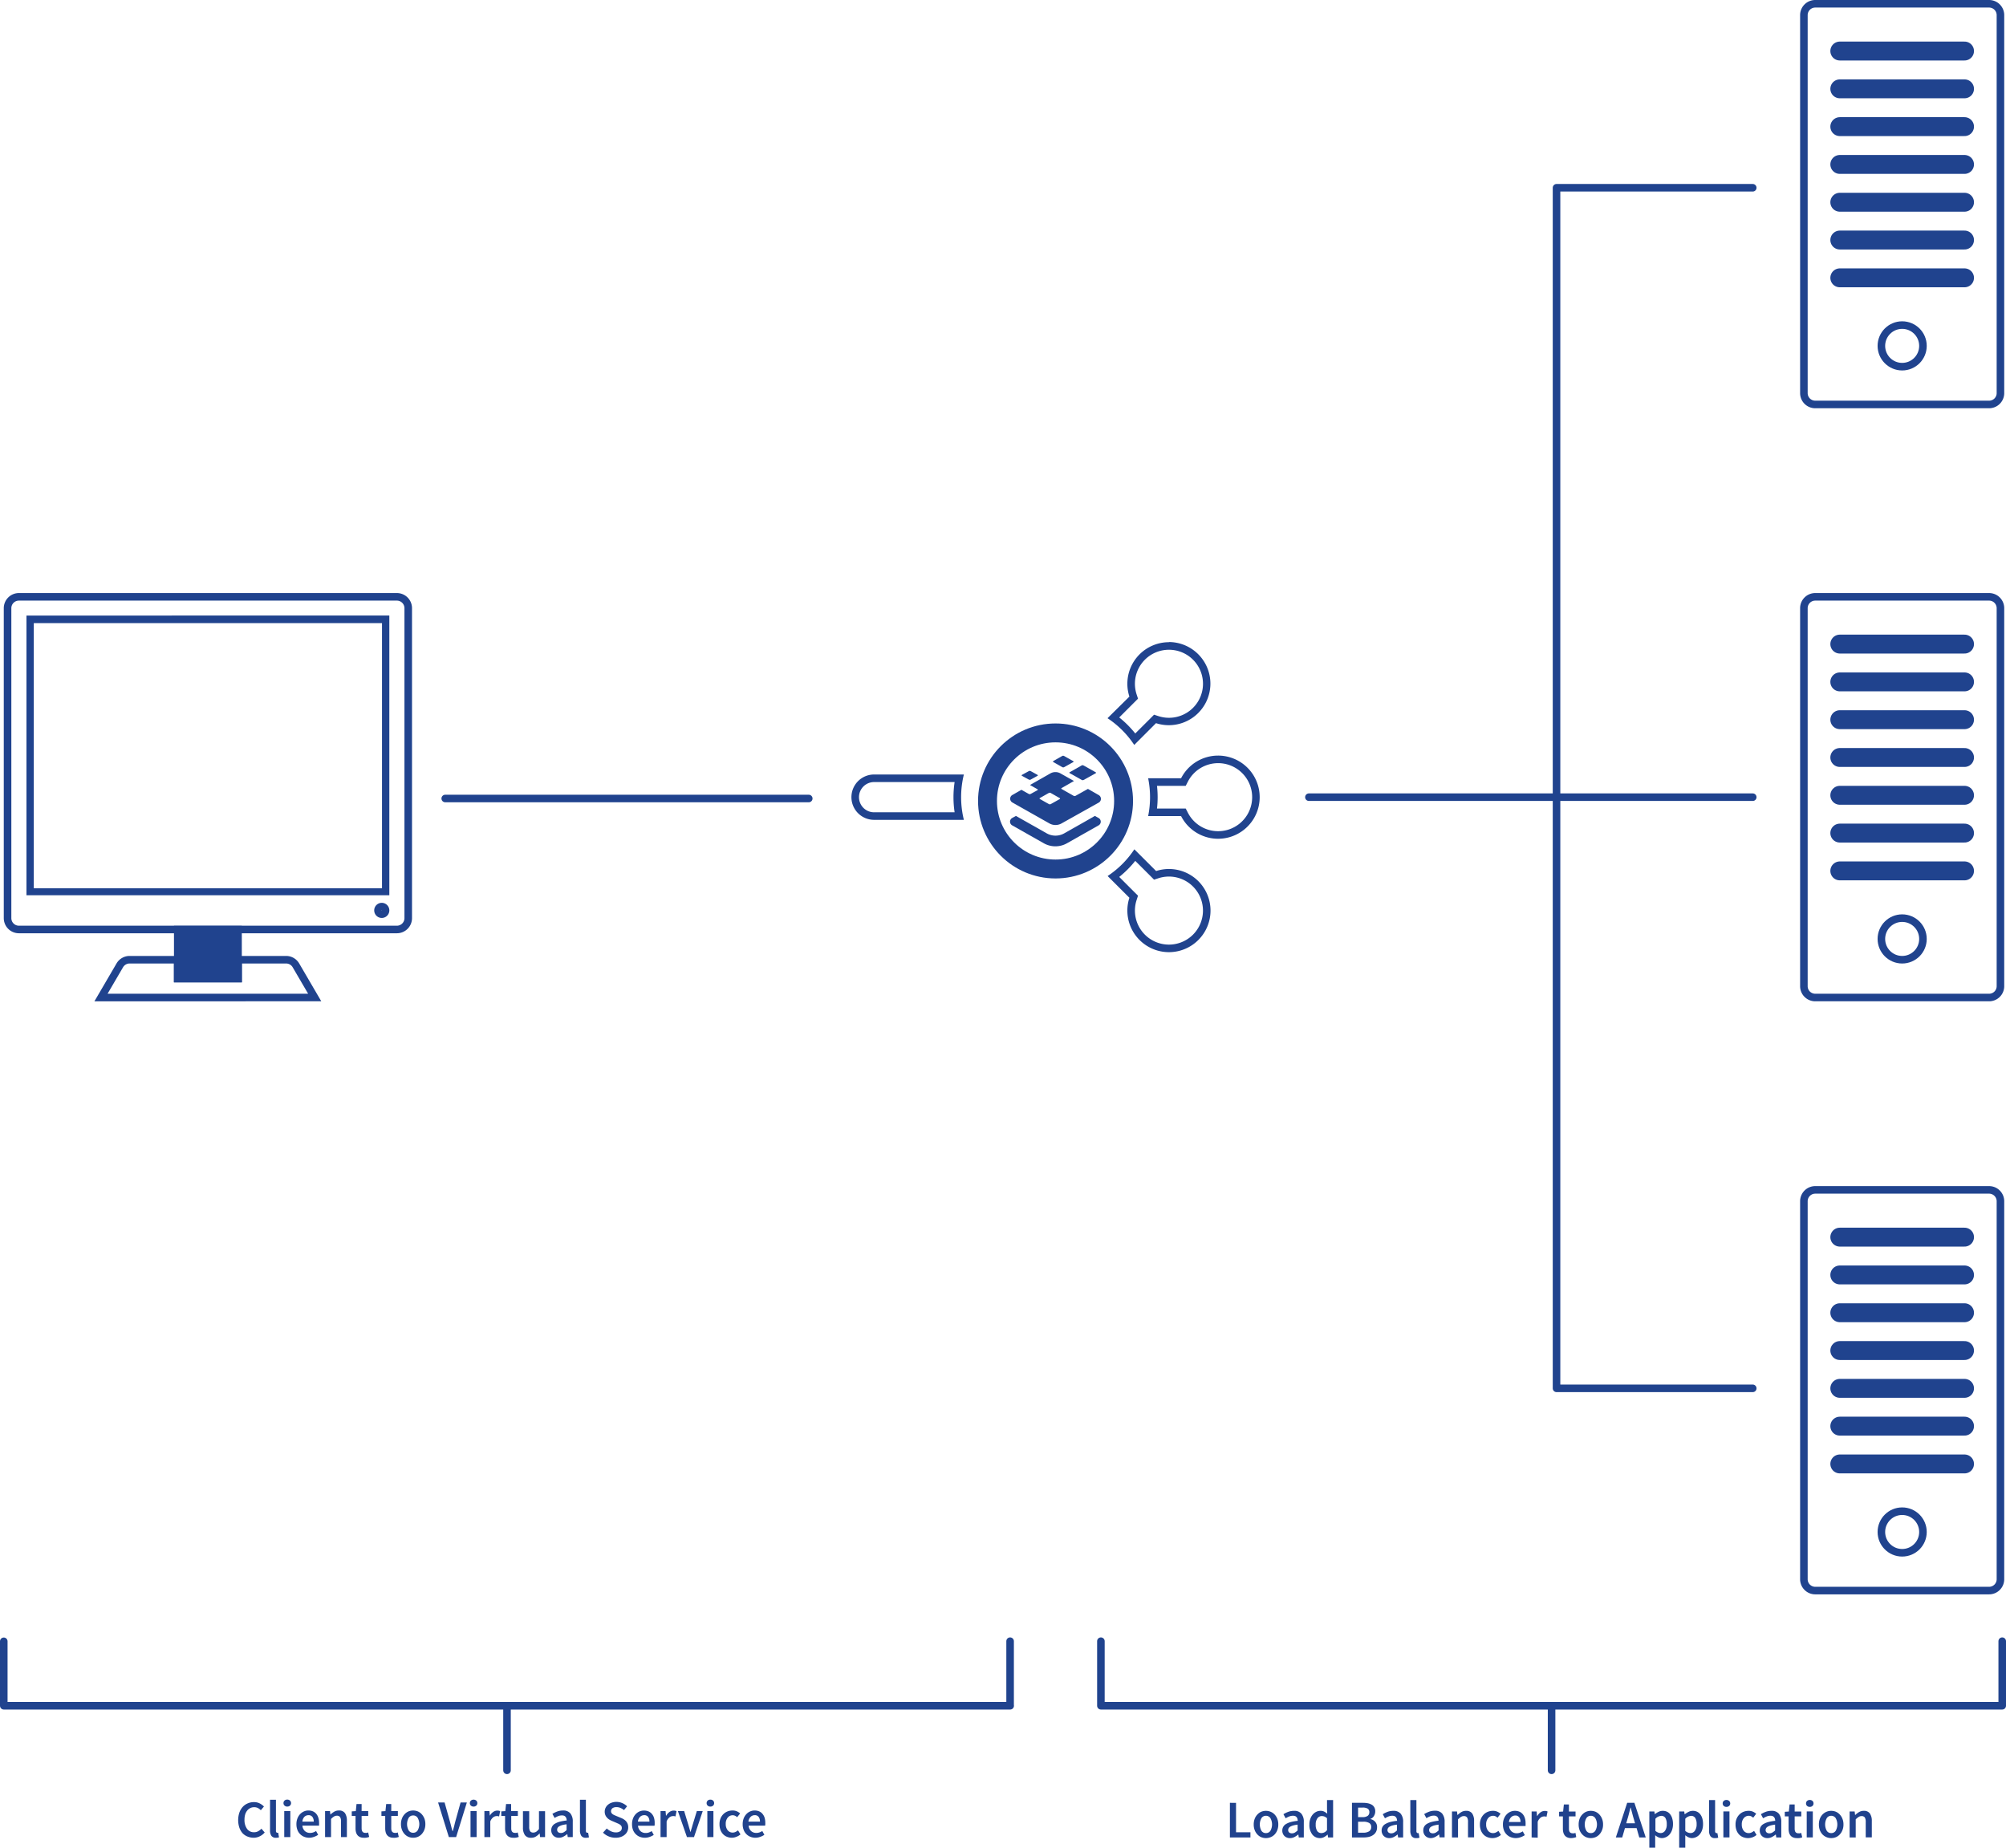 <?xml version="1.0" encoding="utf-8"?>
<svg viewBox="0 0 530.7 488.8" xmlns="http://www.w3.org/2000/svg">
  <g>
    <g>
      <g>
        <path d="M105 158.89a2 2 0 0 1 2 2v82a2 2 0 0 1-2 2H5a2 2 0 0 1-2-2v-82a2 2 0 0 1 2-2h100m0-2H5a4 4 0 0 0-4 4v82a4 4 0 0 0 4 4h100a4 4 0 0 0 4-4v-82a4 4 0 0 0-4-4ZM75.7 254.89a2 2 0 0 1 1.73 1l4.09 7H28.46l4.09-7a2 2 0 0 1 1.73-1H46v5h18v-5h11.7m0-2H62v5H48v-5H34.28a4 4 0 0 0-3.46 2l-5.84 10H85l-5.84-10a4 4 0 0 0-3.46-2Z" style="fill:#20438e" />
        <path style="fill:#20438e;stroke:#20438e;stroke-miterlimit:10;stroke-width:1.949px" d="M47 253.11v5.78h16v-13H47v7.22" />
        <path d="M101.06 164.84V235H8.94v-70.16h92.12m1.94-2H7v74h96v-74ZM101 240.84a.06.06 0 0 1 .06 0 .06.06 0 0 1-.12 0 .06.06 0 0 1 .06 0m0-2a2 2 0 1 0 2 2 2 2 0 0 0-2-2Z" style="fill:#20438e" />
      </g>
      <g>
        <circle cx="279.25" cy="211.89" r="18" style="fill:none;stroke:#20438e;stroke-miterlimit:10;stroke-width:5px" />
        <path d="m287 217.37-5.44 3.08a4.72 4.72 0 0 1-4.66 0l-5.44-3.08-2.69-1.52-1 .55a1.12 1.12 0 0 0 0 1.94l8.37 4.74a6.22 6.22 0 0 0 6.14 0l8.37-4.74a1.12 1.12 0 0 0 0-1.94l-1-.55ZM286.66 202.5a.53.53 0 0 0-.52 0l-2.72 1.55-.44.25a.13.13 0 0 0 0 .23l.4.22 2.8 1.58a.52.52 0 0 0 .51 0l3.2-1.78a.14.14 0 0 0 0-.24Z" style="fill:#20438e" />
        <path d="m290.67 210.33-2.85-1.63-3.27 1.83a.52.52 0 0 1-.51 0l-2.8-1.59-.4-.22a.13.13 0 0 1 0-.23l.44-.25 2.85-1.63-3.56-2a2.71 2.71 0 0 0-2.7 0l-5.38 3.06 2 1.13a.13.13 0 0 1 0 .23l-1.82 1a.52.52 0 0 1-.51 0l-1.65-.93-.28-.16-1.76 1-.09.06-.54.3a1.14 1.14 0 0 0 0 2l.37.21 9.41 5.32a3.29 3.29 0 0 0 3.23 0l9.79-5.48a1.15 1.15 0 0 0 .03-2.02ZM278 212.71a.53.53 0 0 1-.52 0l-2.13-1.2-.26-.15a.13.13 0 0 1 0-.23l.29-.17 2.08-1.18a.53.53 0 0 1 .52 0l2.4 1.37a.13.13 0 0 1 0 .23ZM281.52 200a.53.53 0 0 0-.52 0l-2.07 1.18-.29.17a.13.13 0 0 0 0 .23l.26.15 2.13 1.21a.53.53 0 0 0 .52 0l2.4-1.34a.14.14 0 0 0 0-.24ZM272.17 204l-1.82 1a.13.13 0 0 0 0 .23l1.82 1a.52.52 0 0 0 .51 0l1.82-1a.13.13 0 0 0 0-.23l-1.81-1a.53.53 0 0 0-.52 0ZM309.25 171.89a9 9 0 1 1-2.77 17.56l-1.17-.38-.86.87-4.11 4.1a26.57 26.57 0 0 0-4.24-4.24l4.1-4.1.87-.87-.38-1.16a9.13 9.13 0 0 1-.44-2.78 9 9 0 0 1 9-9m0-2a11 11 0 0 0-11 11 10.84 10.84 0 0 0 .54 3.39L293 190a24.8 24.8 0 0 1 7.07 7.07l5.76-5.76a11 11 0 0 0 14.39-10.46 11 11 0 0 0-11-11ZM322.25 201.89a9 9 0 1 1-8 13.09l-.56-1.09h-7.6a26.56 26.56 0 0 0 0-6h7.6l.56-1.09a9 9 0 0 1 8-4.91m0-2a11 11 0 0 0-9.79 6h-8.71a25.25 25.25 0 0 1 0 10h8.71a11 11 0 1 0 9.79-16ZM300.34 227.74l4.11 4.1.86.87 1.17-.38a9 9 0 1 1-5.79 5.79l.38-1.17-.87-.86-4.1-4.1a27.05 27.05 0 0 0 4.24-4.25m-.24-3.06a25.06 25.06 0 0 1-7.07 7.07l5.76 5.75a10.89 10.89 0 0 0-.54 3.39 11 11 0 1 0 11-11 10.89 10.89 0 0 0-3.39.54l-5.76-5.75ZM252.55 206.89a26.82 26.82 0 0 0 0 8h-21.3a4 4 0 0 1 0-8h21.3m2.43-2h-23.73a6 6 0 0 0 0 12H255a25 25 0 0 1 0-12Z" style="fill:#20438e" />
      </g>
      <path d="M526.23 158.89a2 2 0 0 1 2 2v100a2 2 0 0 1-2 2h-46a2 2 0 0 1-2-2v-100a2 2 0 0 1 2-2h46m0-2h-46a4 4 0 0 0-4 4v100a4 4 0 0 0 4 4h46a4 4 0 0 0 4-4v-100a4 4 0 0 0-4-4Z" style="fill:#20438e" />
      <path style="fill:none;stroke:#20438e;stroke-linecap:round;stroke-miterlimit:10;stroke-width:5px" d="M486.73 210.39h33M486.73 220.39h33M486.73 230.39h33M486.73 200.39h33M486.73 190.39h33M486.73 180.39h33M486.73 170.39h33" />
      <circle cx="503.23" cy="248.39" r="5.5" style="fill:none;stroke:#20438e;stroke-linecap:round;stroke-miterlimit:10;stroke-width:2px" />
      <g>
        <path d="M526.23 315.78a2 2 0 0 1 2 2v100a2 2 0 0 1-2 2h-46a2 2 0 0 1-2-2v-100a2 2 0 0 1 2-2h46m0-2h-46a4 4 0 0 0-4 4v100a4 4 0 0 0 4 4h46a4 4 0 0 0 4-4v-100a4 4 0 0 0-4-4Z" style="fill:#20438e" />
        <path style="fill:none;stroke:#20438e;stroke-linecap:round;stroke-miterlimit:10;stroke-width:5px" d="M486.73 367.28h33M486.73 377.28h33M486.73 387.28h33M486.73 357.28h33M486.73 347.28h33M486.73 337.28h33M486.73 327.28h33" />
        <circle cx="503.23" cy="405.28" r="5.5" style="fill:none;stroke:#20438e;stroke-linecap:round;stroke-miterlimit:10;stroke-width:2px" />
      </g>
      <g>
        <path d="M526.23 2a2 2 0 0 1 2 2v100a2 2 0 0 1-2 2h-46a2 2 0 0 1-2-2V4a2 2 0 0 1 2-2h46m0-2h-46a4 4 0 0 0-4 4v100a4 4 0 0 0 4 4h46a4 4 0 0 0 4-4V4a4 4 0 0 0-4-4Z" style="fill:#20438e" />
        <path style="fill:none;stroke:#20438e;stroke-linecap:round;stroke-miterlimit:10;stroke-width:5px" d="M486.73 53.5h33M486.73 63.5h33M486.73 73.5h33M486.73 43.5h33M486.73 33.5h33M486.73 23.5h33M486.73 13.5h33" />
        <circle cx="503.23" cy="91.5" r="5.5" style="fill:none;stroke:#20438e;stroke-linecap:round;stroke-miterlimit:10;stroke-width:2px" />
      </g>
      <path style="fill:none;stroke:#20438e;stroke-linecap:round;stroke-miterlimit:10;stroke-width:2px" d="M291.25 451.25H529.7M1 451.25h266.25M346.28 210.89h65.51M411.79 49.67h51.91M411.79 210.89h51.91M411.79 367.28h51.91M411.79 367.28V49.67M1 451.25V434.2M134.13 468.33v-17.06M410.48 468.33v-17.06M267.23 451.23v-17.06M291.25 451.23v-17.06M529.7 451.23v-17.06" />
      <path d="M67.14 486.17a4.42 4.42 0 0 1-1.63-.31 3.73 3.73 0 0 1-1.31-.86 4.44 4.44 0 0 1-.87-1.49 6.38 6.38 0 0 1 0-4 4.51 4.51 0 0 1 .89-1.51 3.73 3.73 0 0 1 1.33-.93 4.06 4.06 0 0 1 1.63-.33 3.33 3.33 0 0 1 1.54.35 4.21 4.21 0 0 1 1.11.82l-.83.98a3.09 3.09 0 0 0-.78-.59 2.11 2.11 0 0 0-1-.21 2.2 2.2 0 0 0-1 .23 2.26 2.26 0 0 0-.82.66 3.09 3.09 0 0 0-.53 1 4.92 4.92 0 0 0-.19 1.39 4 4 0 0 0 .68 2.45 2.18 2.18 0 0 0 1.84.89 2.15 2.15 0 0 0 1.09-.26 3.31 3.31 0 0 0 .87-.68l.87 1a3.88 3.88 0 0 1-1.28 1 3.65 3.65 0 0 1-1.61.4ZM73 486.17a1.37 1.37 0 0 1-1.21-.52 2.47 2.47 0 0 1-.35-1.42v-8.12H73v8.21a.58.58 0 0 0 .11.41.31.31 0 0 0 .24.12h.25l.21 1.21a2.27 2.27 0 0 1-.81.11ZM76 477.92a1 1 0 0 1-.71-.25.84.84 0 0 1-.29-.67.88.88 0 0 1 .28-.67 1 1 0 0 1 .71-.25 1 1 0 0 1 .72.25.91.91 0 0 1 .29.67.87.87 0 0 1-.28.66 1 1 0 0 1-.72.26Zm-.8 8.08v-6.88h1.61V486ZM81.81 486.17a3.62 3.62 0 0 1-1.33-.25 3.12 3.12 0 0 1-1.08-.71 3.09 3.09 0 0 1-.72-1.12 4.25 4.25 0 0 1-.26-1.52 4 4 0 0 1 .27-1.51 3.43 3.43 0 0 1 .7-1.14 3.24 3.24 0 0 1 1-.71 2.83 2.83 0 0 1 1.17-.25 3 3 0 0 1 1.24.23 2.49 2.49 0 0 1 .89.68 3 3 0 0 1 .53 1 4.25 4.25 0 0 1 .19 1.32 3.19 3.19 0 0 1 0 .45v.33H80a2.18 2.18 0 0 0 .65 1.42 2 2 0 0 0 1.38.5 2.49 2.49 0 0 0 .83-.13 4.09 4.09 0 0 0 .76-.37l.55 1a4.82 4.82 0 0 1-1.09.54 3.79 3.79 0 0 1-1.27.24ZM80 481.91h3a2 2 0 0 0-.35-1.25 1.22 1.22 0 0 0-1.05-.46 1.54 1.54 0 0 0-1.08.44 2.07 2.07 0 0 0-.52 1.27ZM86 486v-6.88h1.3l.11.93a5.3 5.3 0 0 1 1-.77 2.3 2.3 0 0 1 1.25-.32 1.85 1.85 0 0 1 1.61.7 3.52 3.52 0 0 1 .5 2V486h-1.55v-4.1a2.16 2.16 0 0 0-.25-1.21 1 1 0 0 0-.83-.35 1.43 1.43 0 0 0-.79.22 4.39 4.39 0 0 0-.77.64v4.8ZM96.23 486.17a2.41 2.41 0 0 1-1-.19 1.71 1.71 0 0 1-.67-.51 2.18 2.18 0 0 1-.38-.78 4 4 0 0 1-.12-1v-3.29h-1v-1.21l1.07-.07.19-1.87h1.35v1.87h1.75v1.28h-1.75v3.27c0 .81.32 1.21 1 1.21a2.33 2.33 0 0 0 .37 0 1.8 1.8 0 0 0 .35-.12l.28 1.19a4.49 4.49 0 0 1-.64.18 3.69 3.69 0 0 1-.8.04ZM104.08 486.17a2.33 2.33 0 0 1-1-.19 1.75 1.75 0 0 1-.68-.51 2.17 2.17 0 0 1-.37-.78 4 4 0 0 1-.12-1v-3.29h-1v-1.21l1.06-.07.2-1.87h1.34v1.87h1.75v1.28h-1.75v3.27c0 .81.32 1.21 1 1.21a2.46 2.46 0 0 0 .37 0 1.7 1.7 0 0 0 .34-.12l.28 1.19a4.49 4.49 0 0 1-.64.18 3.62 3.62 0 0 1-.78.04ZM109.3 486.17a3.21 3.21 0 0 1-1.23-.24 3 3 0 0 1-1-.7 3.47 3.47 0 0 1-.72-1.14 4 4 0 0 1-.27-1.52 4.09 4.09 0 0 1 .27-1.53 3.42 3.42 0 0 1 .72-1.13 3.06 3.06 0 0 1 1-.71 3.21 3.21 0 0 1 1.23-.24 3.26 3.26 0 0 1 1.24.24 3 3 0 0 1 1 .71 3.78 3.78 0 0 1 .72 1.13 4.09 4.09 0 0 1 .27 1.53 4 4 0 0 1-.27 1.52 3.83 3.83 0 0 1-.72 1.14 3 3 0 0 1-1 .7 3.26 3.26 0 0 1-1.24.24Zm0-1.32a1.38 1.38 0 0 0 1.19-.62 3.37 3.37 0 0 0 0-3.33 1.36 1.36 0 0 0-1.19-.63 1.35 1.35 0 0 0-1.18.63 3.44 3.44 0 0 0 0 3.33 1.36 1.36 0 0 0 1.18.62ZM118.75 486l-2.85-9.16h1.72l1.29 4.61c.15.52.28 1 .4 1.48s.25 1 .41 1.5h.06c.15-.53.29-1 .41-1.5s.24-1 .38-1.48l1.28-4.61h1.66l-2.84 9.16ZM125.29 477.92a1 1 0 0 1-.71-.25.84.84 0 0 1-.28-.66.88.88 0 0 1 .28-.67 1.13 1.13 0 0 1 1.42 0 .88.88 0 0 1 .28.67.84.84 0 0 1-.28.66 1 1 0 0 1-.71.25Zm-.81 8.08v-6.88h1.61V486ZM128.15 486v-6.88h1.33l.11 1.22a2.93 2.93 0 0 1 .89-1 1.82 1.82 0 0 1 1.06-.35 1.7 1.7 0 0 1 .78.14l-.28 1.4-.33-.09a2 2 0 0 0-.38 0 1.48 1.48 0 0 0-.85.32 2.41 2.41 0 0 0-.77 1.1V486ZM135.79 486.17a2.33 2.33 0 0 1-1-.19 1.75 1.75 0 0 1-.68-.51 2 2 0 0 1-.37-.78 4 4 0 0 1-.12-1v-3.29h-1v-1.21l1.06-.07.2-1.87h1.34v1.87H137v1.28h-1.75v3.27c0 .81.32 1.21 1 1.21a2.46 2.46 0 0 0 .37 0 1.7 1.7 0 0 0 .34-.12l.28 1.19a4.49 4.49 0 0 1-.64.18 3.62 3.62 0 0 1-.81.04ZM140.47 486.17a1.84 1.84 0 0 1-1.61-.71 3.43 3.43 0 0 1-.51-2v-4.32H140v4.11a2.19 2.19 0 0 0 .25 1.2 1 1 0 0 0 .82.35 1.51 1.51 0 0 0 .79-.22 3.33 3.33 0 0 0 .73-.73v-4.71h1.61V486h-1.31l-.13-1a3.89 3.89 0 0 1-1 .85 2.24 2.24 0 0 1-1.29.32ZM147.87 486.17a2 2 0 0 1-1.47-.56 2 2 0 0 1-.56-1.46 1.89 1.89 0 0 1 1-1.71 5 5 0 0 1 1.26-.52 12.25 12.25 0 0 1 1.83-.32 2.72 2.72 0 0 0-.08-.51 1.08 1.08 0 0 0-.21-.43 1 1 0 0 0-.38-.3 1.49 1.49 0 0 0-.59-.1 2.6 2.6 0 0 0-1 .19 6 6 0 0 0-.94.48l-.59-1.08a7 7 0 0 1 1.29-.63 4.29 4.29 0 0 1 1.54-.26 2.35 2.35 0 0 1 1.92.76 3.32 3.32 0 0 1 .64 2.2V486h-1.33l-.11-.76H150a5.33 5.33 0 0 1-1 .66 2.46 2.46 0 0 1-1.13.27Zm.52-1.26a1.51 1.51 0 0 0 .76-.2 4.12 4.12 0 0 0 .74-.56v-1.54a8.37 8.37 0 0 0-1.18.22 3.8 3.8 0 0 0-.77.32 1.25 1.25 0 0 0-.42.4 1 1 0 0 0-.12.47.79.79 0 0 0 .28.68 1.13 1.13 0 0 0 .71.21ZM155 486.17a1.37 1.37 0 0 1-1.22-.52 2.55 2.55 0 0 1-.35-1.42v-8.12H155v8.21a.63.63 0 0 0 .11.41.35.35 0 0 0 .24.12h.25l.21 1.21a2.21 2.21 0 0 1-.81.11ZM162.84 486.17a4.71 4.71 0 0 1-3.31-1.35l1-1.1a4.12 4.12 0 0 0 1.12.74 2.89 2.89 0 0 0 1.26.29 1.94 1.94 0 0 0 1.19-.32 1 1 0 0 0 .4-.85 1 1 0 0 0-.1-.48 1.07 1.07 0 0 0-.3-.34 2.33 2.33 0 0 0-.45-.28l-.56-.25-1.26-.54a4.76 4.76 0 0 1-.67-.35 2.61 2.61 0 0 1-.59-.51 2.25 2.25 0 0 1-.43-.68 2.33 2.33 0 0 1-.16-.9 2.3 2.3 0 0 1 .23-1 2.43 2.43 0 0 1 .64-.82 2.79 2.79 0 0 1 1-.55 3.79 3.79 0 0 1 1.24-.2 4.05 4.05 0 0 1 2.81 1.17l-.82 1a4.16 4.16 0 0 0-.93-.57 2.57 2.57 0 0 0-1.06-.21 1.74 1.74 0 0 0-1.05.28 1 1 0 0 0-.39.8.84.84 0 0 0 .12.45 1.14 1.14 0 0 0 .32.34 2.92 2.92 0 0 0 .47.26l.54.23 1.25.52a4 4 0 0 1 .74.39 2.66 2.66 0 0 1 .58.52 2.28 2.28 0 0 1 .39.68 2.68 2.68 0 0 1 .14.89 2.51 2.51 0 0 1-.23 1.05 2.45 2.45 0 0 1-.65.86 3.23 3.23 0 0 1-1 .59 4.25 4.25 0 0 1-1.48.24ZM170.59 486.17a3.66 3.66 0 0 1-1.33-.25 3 3 0 0 1-1.07-.71 3.25 3.25 0 0 1-.73-1.12 4.25 4.25 0 0 1-.25-1.52 4 4 0 0 1 .26-1.51 3.45 3.45 0 0 1 .71-1.14 3.09 3.09 0 0 1 1-.71 3.14 3.14 0 0 1 2.41 0 2.41 2.41 0 0 1 .89.68 2.89 2.89 0 0 1 .54 1 4.58 4.58 0 0 1 .18 1.32v.45a1.94 1.94 0 0 1-.05.33h-4.37a2.28 2.28 0 0 0 .65 1.42 2 2 0 0 0 1.38.5 2.55 2.55 0 0 0 .84-.13 4.42 4.42 0 0 0 .76-.37l.55 1a4.89 4.89 0 0 1-1.1.54 3.79 3.79 0 0 1-1.27.22Zm-1.83-4.26h3.05a2 2 0 0 0-.34-1.25 1.23 1.23 0 0 0-1.06-.46 1.54 1.54 0 0 0-1.08.44 2.06 2.06 0 0 0-.57 1.27ZM174.75 486v-6.88h1.33l.11 1.22h.06a2.91 2.91 0 0 1 .88-1 1.84 1.84 0 0 1 1.07-.35 1.76 1.76 0 0 1 .78.14l-.28 1.4-.34-.09a2 2 0 0 0-.37 0 1.51 1.51 0 0 0-.86.32 2.48 2.48 0 0 0-.77 1.1V486ZM181.74 486l-2.4-6.88H181l1.09 3.57c.1.34.19.68.29 1s.19.69.29 1c.11-.36.2-.71.3-1s.19-.69.29-1l1.09-3.57h1.56L183.6 486ZM187.94 477.92a1 1 0 0 1-.72-.25.87.87 0 0 1-.28-.66.91.91 0 0 1 .28-.67 1 1 0 0 1 .72-.25 1 1 0 0 1 .71.25.88.88 0 0 1 .28.67.84.84 0 0 1-.28.66 1 1 0 0 1-.71.25Zm-.81 8.08v-6.88h1.61V486ZM193.66 486.17a3.49 3.49 0 0 1-1.3-.24 2.93 2.93 0 0 1-1.06-.7 3.27 3.27 0 0 1-.7-1.14 4.21 4.21 0 0 1-.25-1.52 3.9 3.9 0 0 1 .28-1.53 3.33 3.33 0 0 1 .75-1.13 3.3 3.3 0 0 1 1.1-.71 3.62 3.62 0 0 1 1.31-.24 2.76 2.76 0 0 1 1.16.22 3.82 3.82 0 0 1 .86.55l-.79 1a2.21 2.21 0 0 0-.55-.37 1.33 1.33 0 0 0-.6-.14 1.65 1.65 0 0 0-1.35.63 2.49 2.49 0 0 0-.52 1.67 2.55 2.55 0 0 0 .51 1.66 1.64 1.64 0 0 0 1.32.62 1.71 1.71 0 0 0 .77-.18 3.39 3.39 0 0 0 .65-.41l.65 1.07a3.32 3.32 0 0 1-1.07.63 3.36 3.36 0 0 1-1.17.26ZM199.87 486.17a3.62 3.62 0 0 1-1.33-.25 3 3 0 0 1-1.08-.71 3.09 3.09 0 0 1-.72-1.12 4 4 0 0 1-.26-1.52 4.19 4.19 0 0 1 .26-1.51 3.62 3.62 0 0 1 .71-1.14 3 3 0 0 1 1-.71 2.83 2.83 0 0 1 1.17-.25 2.94 2.94 0 0 1 1.23.23 2.33 2.33 0 0 1 .89.68 2.89 2.89 0 0 1 .54 1 4.58 4.58 0 0 1 .18 1.32 3.24 3.24 0 0 1 0 .45 1.94 1.94 0 0 1-.05.33h-4.36a2.18 2.18 0 0 0 .65 1.42 2 2 0 0 0 1.38.5 2.53 2.53 0 0 0 .83-.13 4.09 4.09 0 0 0 .76-.37l.55 1a4.82 4.82 0 0 1-1.09.54 3.87 3.87 0 0 1-1.26.24Zm-1.87-4.26h3.05a2 2 0 0 0-.34-1.25 1.23 1.23 0 0 0-1.06-.46 1.5 1.5 0 0 0-1.07.44 2.07 2.07 0 0 0-.58 1.27ZM325.38 486.09v-9.16H327v7.79h3.81v1.37ZM334.9 486.26a3.28 3.28 0 0 1-1.23-.24 3 3 0 0 1-1-.7 3.47 3.47 0 0 1-.72-1.14 4 4 0 0 1-.27-1.52 4.09 4.09 0 0 1 .27-1.53 3.42 3.42 0 0 1 .72-1.13 3.06 3.06 0 0 1 1-.71 3.3 3.3 0 0 1 2.47 0 3 3 0 0 1 1.05.71 3.42 3.42 0 0 1 .72 1.13 4.09 4.09 0 0 1 .27 1.53 4 4 0 0 1-.27 1.52 3.47 3.47 0 0 1-.72 1.14 3 3 0 0 1-1.05.7 3.26 3.26 0 0 1-1.24.24Zm0-1.32a1.39 1.39 0 0 0 1.2-.62 3.44 3.44 0 0 0 0-3.33 1.38 1.38 0 0 0-1.2-.63 1.36 1.36 0 0 0-1.18.63 3.44 3.44 0 0 0 0 3.33 1.37 1.37 0 0 0 1.18.62ZM341.28 486.26a2 2 0 0 1-1.48-.56 2 2 0 0 1-.56-1.46 1.94 1.94 0 0 1 1-1.71 5 5 0 0 1 1.26-.52 12.25 12.25 0 0 1 1.83-.32 2.09 2.09 0 0 0-.08-.51 1.08 1.08 0 0 0-.21-.43.88.88 0 0 0-.38-.3 1.49 1.49 0 0 0-.59-.1 2.68 2.68 0 0 0-1 .19 6.41 6.41 0 0 0-.94.48l-.59-1.08a7 7 0 0 1 1.29-.63 4.33 4.33 0 0 1 1.54-.26 2.34 2.34 0 0 1 1.92.76 3.32 3.32 0 0 1 .64 2.2v4.08h-1.33l-.11-.76h-.06a5.26 5.26 0 0 1-1 .66 2.46 2.46 0 0 1-1.15.27Zm.51-1.26a1.55 1.55 0 0 0 .77-.2 4.47 4.47 0 0 0 .73-.56v-1.54a8.37 8.37 0 0 0-1.18.22 3.8 3.8 0 0 0-.77.32 1.25 1.25 0 0 0-.42.4 1 1 0 0 0-.12.47.79.79 0 0 0 .28.68 1.15 1.15 0 0 0 .71.21ZM349.24 486.26a2.49 2.49 0 0 1-2.06-.95 4.1 4.1 0 0 1-.77-2.65 4.2 4.2 0 0 1 .25-1.51 3.51 3.51 0 0 1 .65-1.14 2.88 2.88 0 0 1 .93-.71 2.44 2.44 0 0 1 1.08-.25 2.15 2.15 0 0 1 1 .2 3.87 3.87 0 0 1 .81.55l-.06-1.1v-2.5h1.61v9.89h-1.33l-.11-.74h-.05a3.89 3.89 0 0 1-.89.64 2.2 2.2 0 0 1-1.06.27Zm.39-1.33a1.9 1.9 0 0 0 1.44-.77V481a2.42 2.42 0 0 0-.7-.45 2.1 2.1 0 0 0-.7-.12 1.4 1.4 0 0 0-1.13.58 2.69 2.69 0 0 0-.46 1.68 2.94 2.94 0 0 0 .4 1.7 1.3 1.3 0 0 0 1.15.54ZM357.67 486.09v-9.16h2.92a6.57 6.57 0 0 1 1.31.12 3.45 3.45 0 0 1 1 .38 1.8 1.8 0 0 1 .68.69 2.09 2.09 0 0 1 .25 1.07 2.26 2.26 0 0 1-.34 1.21 1.68 1.68 0 0 1-.93.77v.06a2.34 2.34 0 0 1 1.25.71 2.07 2.07 0 0 1 .5 1.46 2.49 2.49 0 0 1-.27 1.19 2.3 2.3 0 0 1-.74.84 3.33 3.33 0 0 1-1.11.5 6.12 6.12 0 0 1-1.4.16Zm1.62-5.38h1.16a2.18 2.18 0 0 0 1.4-.35 1.15 1.15 0 0 0 .42-.94 1.06 1.06 0 0 0-.44-.95 2.56 2.56 0 0 0-1.35-.28h-1.19Zm0 4.12h1.37a2.83 2.83 0 0 0 1.56-.37 1.29 1.29 0 0 0 .54-1.14 1.14 1.14 0 0 0-.53-1.06 3 3 0 0 0-1.57-.33h-1.37ZM367.55 486.26a2 2 0 0 1-1.47-.56 2 2 0 0 1-.56-1.46 1.89 1.89 0 0 1 1-1.71 5 5 0 0 1 1.26-.52 12.25 12.25 0 0 1 1.83-.32 2.72 2.72 0 0 0-.08-.51 1.08 1.08 0 0 0-.21-.43 1 1 0 0 0-.38-.3 1.49 1.49 0 0 0-.59-.1 2.6 2.6 0 0 0-1 .19 6.51 6.51 0 0 0-.95.48l-.58-1.08a7.26 7.26 0 0 1 1.28-.63 4.33 4.33 0 0 1 1.54-.26 2.38 2.38 0 0 1 1.93.76 3.37 3.37 0 0 1 .64 2.2v4.08h-1.33l-.11-.76h-.06a5.33 5.33 0 0 1-1 .66 2.46 2.46 0 0 1-1.16.27Zm.52-1.26a1.51 1.51 0 0 0 .76-.2 4.12 4.12 0 0 0 .74-.56v-1.54a8.37 8.37 0 0 0-1.18.22 3.57 3.57 0 0 0-.77.32 1.09 1.09 0 0 0-.42.4 1 1 0 0 0-.13.47.8.8 0 0 0 .29.68 1.13 1.13 0 0 0 .71.21ZM374.68 486.26a1.37 1.37 0 0 1-1.22-.52 2.55 2.55 0 0 1-.35-1.42v-8.12h1.61v8.21a.63.63 0 0 0 .11.41.33.33 0 0 0 .24.12h.25l.21 1.21a2.21 2.21 0 0 1-.85.11ZM378.57 486.26a2 2 0 0 1-1.47-.56 2 2 0 0 1-.56-1.46 2 2 0 0 1 .23-1 2 2 0 0 1 .73-.74 5 5 0 0 1 1.26-.52 12.09 12.09 0 0 1 1.82-.32 2.73 2.73 0 0 0-.07-.51 1.08 1.08 0 0 0-.21-.43 1 1 0 0 0-.39-.3 1.45 1.45 0 0 0-.59-.1 2.59 2.59 0 0 0-1 .19 6.51 6.51 0 0 0-.95.48l-.59-1.08a7.73 7.73 0 0 1 1.29-.63 4.33 4.33 0 0 1 1.54-.26 2.38 2.38 0 0 1 1.93.76 3.37 3.37 0 0 1 .64 2.2v4.08h-1.34l-.11-.76h-.05a5.33 5.33 0 0 1-1 .66 2.46 2.46 0 0 1-1.11.3Zm.52-1.26a1.51 1.51 0 0 0 .76-.2 4.08 4.08 0 0 0 .73-.56v-1.54a8.49 8.49 0 0 0-1.17.22 3.37 3.37 0 0 0-.77.32 1.09 1.09 0 0 0-.42.4.9.9 0 0 0-.13.47.82.82 0 0 0 .28.68 1.18 1.18 0 0 0 .72.21ZM384.13 486.09v-6.88h1.33l.11.93h.05a5.3 5.3 0 0 1 1-.77 2.3 2.3 0 0 1 1.25-.32 1.85 1.85 0 0 1 1.61.7 3.52 3.52 0 0 1 .5 2v4.31h-1.61V482a2.16 2.16 0 0 0-.25-1.21 1 1 0 0 0-.83-.35 1.43 1.43 0 0 0-.79.22 4.78 4.78 0 0 0-.77.64v4.8ZM394.84 486.26a3.51 3.51 0 0 1-1.31-.24 2.93 2.93 0 0 1-1.06-.7 3.27 3.27 0 0 1-.7-1.14 4.21 4.21 0 0 1-.25-1.52 3.9 3.9 0 0 1 .28-1.53 3.49 3.49 0 0 1 .75-1.13 3.3 3.3 0 0 1 1.1-.71 3.62 3.62 0 0 1 1.31-.24 2.76 2.76 0 0 1 1.16.22 3.61 3.61 0 0 1 .86.55l-.79 1.05a2.59 2.59 0 0 0-.55-.38 1.45 1.45 0 0 0-.59-.13 1.67 1.67 0 0 0-1.36.63 2.49 2.49 0 0 0-.52 1.67 2.55 2.55 0 0 0 .51 1.66 1.64 1.64 0 0 0 1.32.62 1.68 1.68 0 0 0 .77-.18 3.39 3.39 0 0 0 .65-.41l.66 1.07a3.48 3.48 0 0 1-1.08.63 3.35 3.35 0 0 1-1.16.21ZM401 486.26a3.62 3.62 0 0 1-1.33-.25 3.12 3.12 0 0 1-1.08-.71 3.09 3.09 0 0 1-.72-1.12 4.25 4.25 0 0 1-.26-1.52 4 4 0 0 1 .27-1.51 3.43 3.43 0 0 1 .7-1.14 3.13 3.13 0 0 1 1-.71 2.83 2.83 0 0 1 1.17-.25 3 3 0 0 1 1.24.23 2.49 2.49 0 0 1 .89.68 3 3 0 0 1 .53 1 4.25 4.25 0 0 1 .19 1.32 3.19 3.19 0 0 1 0 .45v.33h-4.37a2.18 2.18 0 0 0 .65 1.42 2 2 0 0 0 1.38.5 2.49 2.49 0 0 0 .83-.13 4.09 4.09 0 0 0 .76-.37l.55 1a4.82 4.82 0 0 1-1.09.54 3.79 3.79 0 0 1-1.31.24Zm-1.8-4.26h3.06a2 2 0 0 0-.35-1.25 1.22 1.22 0 0 0-1.05-.46 1.54 1.54 0 0 0-1.08.44 2.07 2.07 0 0 0-.58 1.27ZM405.2 486.09v-6.88h1.33l.11 1.22h.05a2.93 2.93 0 0 1 .89-1 1.82 1.82 0 0 1 1.06-.35 1.7 1.7 0 0 1 .78.14l-.28 1.4-.33-.09a2.09 2.09 0 0 0-.38 0 1.48 1.48 0 0 0-.85.32 2.41 2.41 0 0 0-.77 1.1v4.2ZM415.64 486.26a2.41 2.41 0 0 1-1-.19 1.71 1.71 0 0 1-.67-.51 2.18 2.18 0 0 1-.38-.78 4 4 0 0 1-.12-1v-3.27h-1v-1.21l1.06-.07.2-1.87h1.34v1.87h1.75v1.28h-1.75v3.27c0 .81.32 1.21 1 1.21a2.45 2.45 0 0 0 .38 0 1.7 1.7 0 0 0 .34-.12L417 486a4.49 4.49 0 0 1-.64.18 3.69 3.69 0 0 1-.72.08ZM420.86 486.26a3.21 3.21 0 0 1-1.23-.24 3 3 0 0 1-1-.7 3.33 3.33 0 0 1-.73-1.14 4.21 4.21 0 0 1-.26-1.52 4.3 4.3 0 0 1 .26-1.53 3.29 3.29 0 0 1 .73-1.13 3.06 3.06 0 0 1 1-.71 3.21 3.21 0 0 1 1.23-.24 3.3 3.3 0 0 1 1.24.24 3 3 0 0 1 1 .71 3.42 3.42 0 0 1 .72 1.13 3.9 3.9 0 0 1 .28 1.53 3.82 3.82 0 0 1-.28 1.52 3.47 3.47 0 0 1-.72 1.14 2.94 2.94 0 0 1-1 .7 3.3 3.3 0 0 1-1.24.24Zm0-1.32a1.39 1.39 0 0 0 1.19-.62 3.37 3.37 0 0 0 0-3.33 1.38 1.38 0 0 0-1.19-.63 1.35 1.35 0 0 0-1.18.63 3.44 3.44 0 0 0 0 3.33 1.36 1.36 0 0 0 1.18.62ZM427.48 486.09l3-9.16h1.91l3 9.16h-1.71l-.71-2.48h-3.08l-.72 2.48Zm3.07-4.87-.32 1.12h2.33l-.32-1.12q-.23-.74-.42-1.5c-.14-.52-.27-1-.4-1.53h-.06l-.39 1.53q-.19.77-.42 1.5ZM436.34 488.8v-9.59h1.33l.12.73a5.06 5.06 0 0 1 1-.63 2.37 2.37 0 0 1 1.1-.26 2.66 2.66 0 0 1 1.15.24 2.28 2.28 0 0 1 .84.71 3.13 3.13 0 0 1 .53 1.1 5 5 0 0 1 .19 1.45 4.79 4.79 0 0 1-.25 1.57 3.51 3.51 0 0 1-.65 1.16 2.6 2.6 0 0 1-.94.72 2.5 2.5 0 0 1-1.1.26 2.26 2.26 0 0 1-.9-.2 3.47 3.47 0 0 1-.87-.56v3.3Zm3-3.87a1.4 1.4 0 0 0 1.15-.6 2.85 2.85 0 0 0 .46-1.77 3.13 3.13 0 0 0-.35-1.61 1.22 1.22 0 0 0-1.13-.57 2.23 2.23 0 0 0-1.52.77v3.2a2.37 2.37 0 0 0 .73.45 2 2 0 0 0 .66.13ZM444.24 488.8v-9.59h1.33l.11.73h.06a5.3 5.3 0 0 1 1-.63 2.44 2.44 0 0 1 1.11-.26 2.58 2.58 0 0 1 1.14.24 2.4 2.4 0 0 1 .85.71 3.31 3.31 0 0 1 .53 1.1 5.38 5.38 0 0 1 .18 1.45 4.79 4.79 0 0 1-.24 1.57 3.69 3.69 0 0 1-.65 1.16 2.79 2.79 0 0 1-.94.72 2.58 2.58 0 0 1-1.11.26 2.17 2.17 0 0 1-.89-.2 3.47 3.47 0 0 1-.87-.56v3.3Zm3-3.87a1.38 1.38 0 0 0 1.14-.6 2.85 2.85 0 0 0 .47-1.77 3.13 3.13 0 0 0-.35-1.61 1.25 1.25 0 0 0-1.14-.57 2.21 2.21 0 0 0-1.51.77v3.2a2.16 2.16 0 0 0 .73.45 2 2 0 0 0 .66.13ZM453.7 486.26a1.35 1.35 0 0 1-1.21-.52 2.47 2.47 0 0 1-.35-1.42v-8.12h1.6v8.21a.57.57 0 0 0 .12.41.31.31 0 0 0 .24.12h.25l.21 1.21a2.27 2.27 0 0 1-.86.11ZM456.74 478a1 1 0 0 1-.71-.25.84.84 0 0 1-.28-.66.88.88 0 0 1 .28-.67 1.13 1.13 0 0 1 1.42 0 .88.88 0 0 1 .29.67.85.85 0 0 1-.29.66 1 1 0 0 1-.71.25Zm-.81 8.08v-6.88h1.61v6.88ZM462.47 486.26a3.51 3.51 0 0 1-1.31-.24 2.93 2.93 0 0 1-1.06-.7 3.27 3.27 0 0 1-.7-1.14 4.21 4.21 0 0 1-.25-1.52 3.9 3.9 0 0 1 .28-1.53 3.36 3.36 0 0 1 .76-1.13 3.16 3.16 0 0 1 1.09-.71 3.66 3.66 0 0 1 1.31-.24 2.73 2.73 0 0 1 1.16.22 3.61 3.61 0 0 1 .86.55l-.79 1.05a2.59 2.59 0 0 0-.55-.38 1.45 1.45 0 0 0-.59-.13 1.67 1.67 0 0 0-1.36.63 2.49 2.49 0 0 0-.52 1.67 2.55 2.55 0 0 0 .51 1.66 1.64 1.64 0 0 0 1.32.62 1.68 1.68 0 0 0 .77-.18 3.11 3.11 0 0 0 .65-.41l.66 1.07a3.55 3.55 0 0 1-1.07.63 3.44 3.44 0 0 1-1.17.21ZM467.59 486.26a2 2 0 0 1-1.47-.56 2 2 0 0 1-.56-1.46 1.89 1.89 0 0 1 1-1.71 5 5 0 0 1 1.26-.52 12.25 12.25 0 0 1 1.83-.32 2.72 2.72 0 0 0-.08-.51 1.08 1.08 0 0 0-.21-.43 1 1 0 0 0-.38-.3 1.49 1.49 0 0 0-.59-.1 2.6 2.6 0 0 0-1 .19 6.51 6.51 0 0 0-.95.48l-.58-1.08a7.26 7.26 0 0 1 1.28-.63 4.33 4.33 0 0 1 1.54-.26 2.38 2.38 0 0 1 1.93.76 3.37 3.37 0 0 1 .64 2.2v4.08h-1.33l-.11-.76h-.06a5.33 5.33 0 0 1-1 .66 2.46 2.46 0 0 1-1.16.27Zm.52-1.26a1.51 1.51 0 0 0 .76-.2 4.12 4.12 0 0 0 .74-.56v-1.54a8.37 8.37 0 0 0-1.18.22 3.57 3.57 0 0 0-.77.32 1.09 1.09 0 0 0-.42.4 1 1 0 0 0-.13.47.8.8 0 0 0 .29.68 1.13 1.13 0 0 0 .71.21ZM475.35 486.26a2.41 2.41 0 0 1-1-.19 1.71 1.71 0 0 1-.67-.51 2.18 2.18 0 0 1-.38-.78 4 4 0 0 1-.12-1v-3.27h-1v-1.21l1.07-.07.19-1.87h1.35v1.87h1.75v1.28h-1.75v3.27c0 .81.32 1.21 1 1.21a2.33 2.33 0 0 0 .37 0 1.8 1.8 0 0 0 .35-.12l.28 1.19a4.49 4.49 0 0 1-.64.18 3.69 3.69 0 0 1-.8.02ZM478.79 478a1 1 0 0 1-.71-.25.84.84 0 0 1-.28-.66.88.88 0 0 1 .28-.67 1.13 1.13 0 0 1 1.42 0 .88.88 0 0 1 .28.67.84.84 0 0 1-.28.66 1 1 0 0 1-.71.25Zm-.81 8.08v-6.88h1.61v6.88ZM484.46 486.26a3.21 3.21 0 0 1-1.23-.24 3.17 3.17 0 0 1-1.05-.7 3.47 3.47 0 0 1-.72-1.14 4.21 4.21 0 0 1-.26-1.52 4.3 4.3 0 0 1 .26-1.53 3.42 3.42 0 0 1 .72-1.13 3.16 3.16 0 0 1 2.28-.95 3.3 3.3 0 0 1 1.24.24 3 3 0 0 1 1 .71 3.42 3.42 0 0 1 .72 1.13 3.9 3.9 0 0 1 .28 1.53 3.82 3.82 0 0 1-.28 1.52 3.47 3.47 0 0 1-.72 1.14 2.94 2.94 0 0 1-1 .7 3.3 3.3 0 0 1-1.24.24Zm0-1.32a1.39 1.39 0 0 0 1.19-.62 3.44 3.44 0 0 0 0-3.33 1.38 1.38 0 0 0-1.19-.63 1.35 1.35 0 0 0-1.18.63 3.44 3.44 0 0 0 0 3.33 1.36 1.36 0 0 0 1.18.62ZM489.33 486.09v-6.88h1.33l.11.93h.06a5.23 5.23 0 0 1 1-.77 2.35 2.35 0 0 1 1.25-.32 1.83 1.83 0 0 1 1.61.7 3.44 3.44 0 0 1 .51 2v4.31h-1.61V482a2.25 2.25 0 0 0-.25-1.21 1 1 0 0 0-.83-.35 1.4 1.4 0 0 0-.79.22 4.8 4.8 0 0 0-.78.64v4.8Z" style="fill:#20428d" />
      <path style="fill:none;stroke:#20438e;stroke-linecap:round;stroke-miterlimit:10;stroke-width:2px" d="M213.96 211.24h-96.17" />
    </g>
  </g>
</svg>